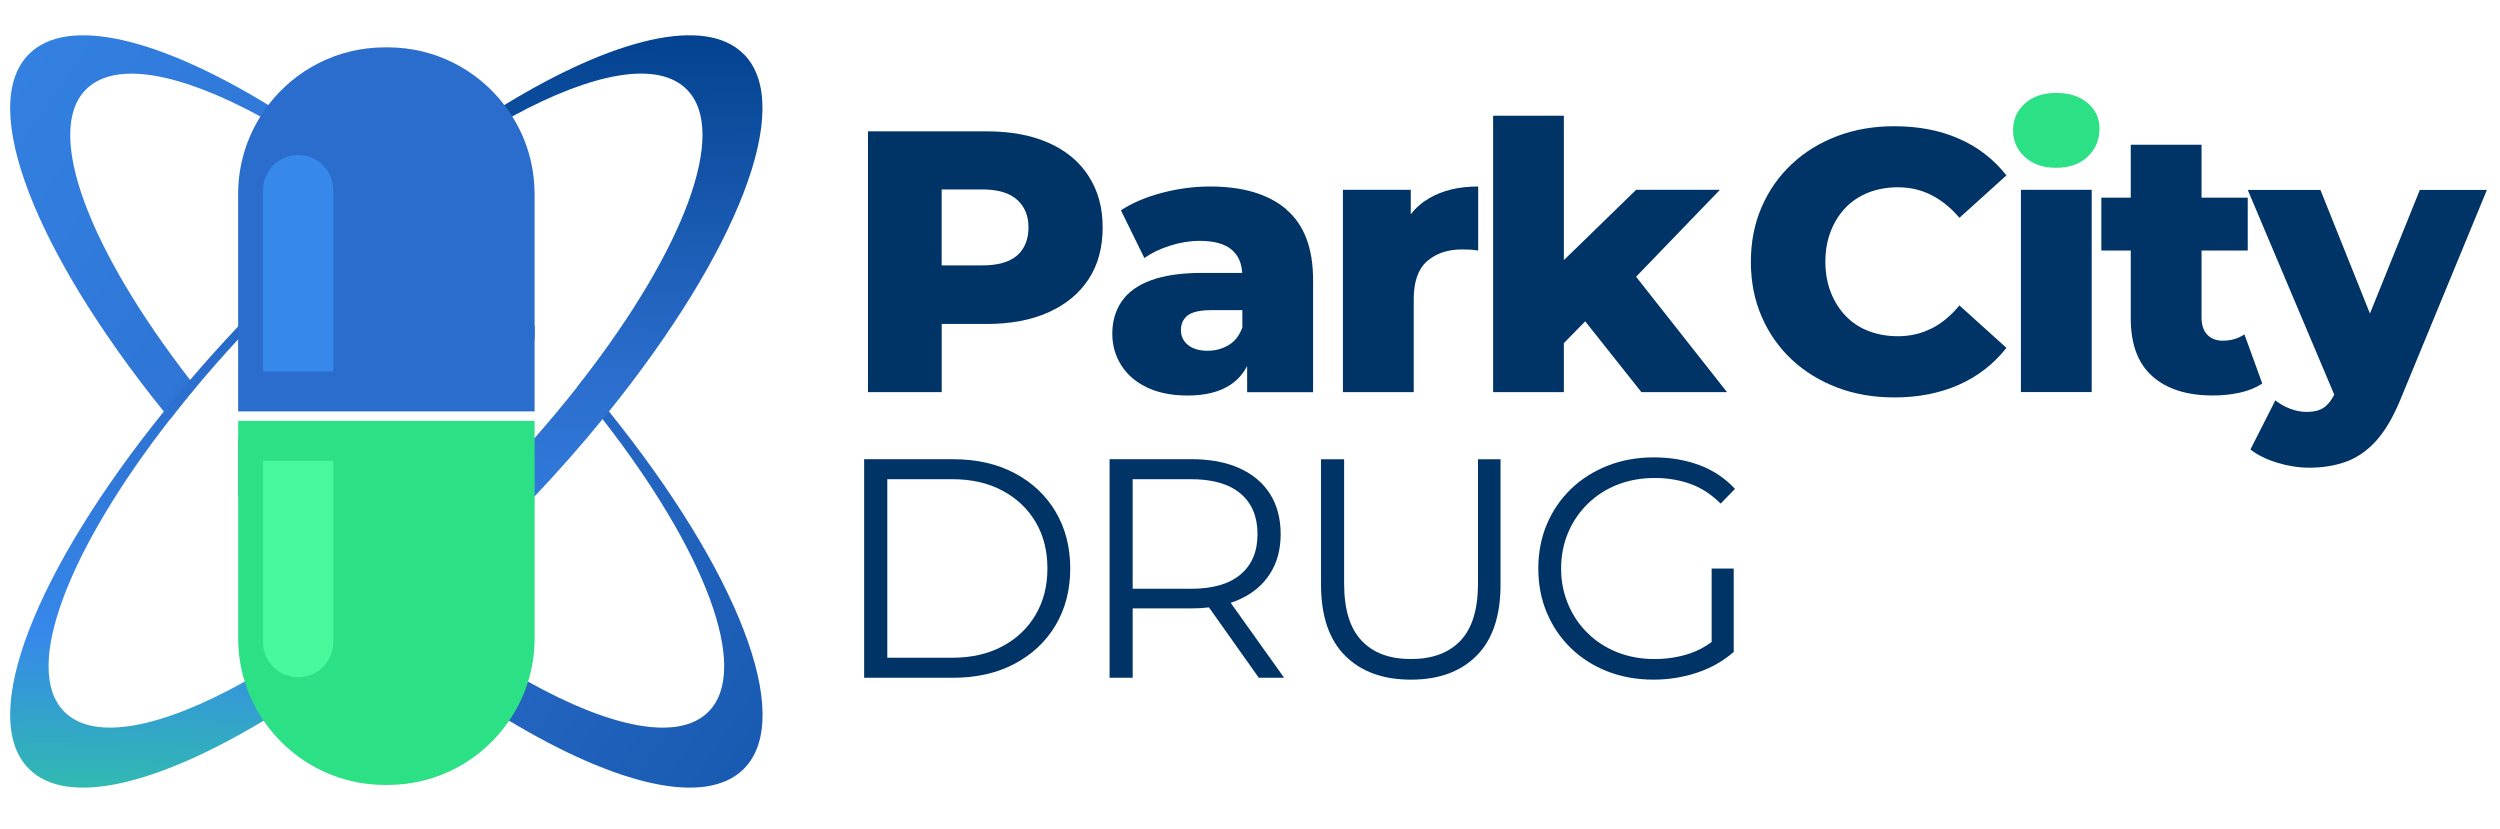 <?xml version="1.0" encoding="UTF-8"?>
<svg id="Layer_1" data-name="Layer 1" xmlns="http://www.w3.org/2000/svg" xmlns:xlink="http://www.w3.org/1999/xlink" viewBox="0 0 542.12 179.74">
  <defs>
    <style>
      .cls-1 {
        fill: #036;
      }

      .cls-1, .cls-2, .cls-3, .cls-4, .cls-5, .cls-6, .cls-7 {
        stroke-width: 0px;
      }

      .cls-2 {
        fill: url(#linear-gradient);
      }

      .cls-3 {
        fill: #2ce085;
      }

      .cls-4 {
        fill: #48f99c;
      }

      .cls-5 {
        fill: url(#linear-gradient-2);
      }

      .cls-6 {
        fill: #2b6dcc;
      }

      .cls-7 {
        fill: #3688ea;
      }
    </style>
    <linearGradient id="linear-gradient" x1="281.51" y1="223.98" x2="-209.06" y2="-110.36" gradientUnits="userSpaceOnUse">
      <stop offset="0" stop-color="#00408c"/>
      <stop offset=".38" stop-color="#2b6dcc"/>
      <stop offset=".67" stop-color="#3688ea"/>
      <stop offset=".96" stop-color="#2ce085"/>
    </linearGradient>
    <linearGradient id="linear-gradient-2" x1="85.38" y1="2.69" x2="81.61" y2="205.71" xlink:href="#linear-gradient"/>
  </defs>
  <g>
    <path class="cls-1" d="m236.08,38.21c-2.02-3.15-4.91-5.56-8.69-7.23-3.76-1.67-8.23-2.5-13.4-2.5h-25.77v56.55h15.99v-14.78h9.78c5.17,0,9.64-.85,13.4-2.54,3.77-1.7,6.67-4.1,8.69-7.2,2.02-3.09,3.03-6.82,3.03-11.18s-1.01-7.96-3.03-11.11Zm-15.55,17.21c-1.67,1.43-4.18,2.13-7.52,2.13h-8.81v-16.47h8.81c3.34,0,5.85.73,7.52,2.21,1.67,1.49,2.5,3.5,2.5,6.03s-.83,4.67-2.5,6.1Z"/>
    <path class="cls-1" d="m278.9,45.36c-3.9-3.29-9.41-4.92-16.52-4.92-3.45,0-6.9.46-10.38,1.37-3.48.91-6.45,2.18-8.93,3.79l5.08,10.35c1.51-1.08,3.36-1.97,5.54-2.67,2.17-.69,4.32-1.05,6.42-1.05,3.23,0,5.58.67,7.06,1.99,1.35,1.2,2.09,2.85,2.2,4.96h-8.71c-4.47,0-8.14.53-11.02,1.58-2.88,1.05-5.01,2.57-6.38,4.57-1.37,1.99-2.06,4.33-2.06,7.02,0,2.48.63,4.75,1.9,6.79,1.26,2.05,3.12,3.66,5.57,4.85,2.45,1.18,5.4,1.78,8.85,1.78,3.82,0,6.91-.76,9.25-2.3,1.58-1.03,2.8-2.4,3.67-4.1v5.68h14.3v-24.32c0-6.95-1.96-12.06-5.86-15.35Zm-9.49,25.61c-.6,1.73-1.57,3-2.95,3.84-1.37.83-2.92,1.25-4.65,1.25s-3.18-.42-4.2-1.25c-1.02-.84-1.53-1.91-1.53-3.2,0-1.4.5-2.47,1.49-3.23,1-.75,2.73-1.13,5.21-1.13h6.62v3.71Z"/>
    <path class="cls-1" d="m320.54,40.44v13.89c-.7-.11-1.32-.18-1.86-.2-.54-.03-1.07-.04-1.62-.04-3.12,0-5.65.84-7.59,2.54-1.95,1.7-2.91,4.46-2.91,8.28v20.12h-15.35v-43.87h14.71v5.31c1.1-1.43,2.47-2.61,4.07-3.53,2.89-1.67,6.39-2.5,10.54-2.5Z"/>
    <polygon class="cls-1" points="374.5 85.03 355.93 85.03 343.75 69.68 339.12 74.4 339.12 85.03 323.78 85.03 323.78 25.09 339.12 25.09 339.12 56.41 354.79 41.16 372.96 41.16 354.78 60.01 374.5 85.03"/>
  </g>
  <g>
    <path class="cls-1" d="m418.84,71.22c-2.2,1.12-4.63,1.69-7.27,1.69-2.31,0-4.44-.38-6.38-1.13-1.94-.74-3.59-1.84-4.96-3.27s-2.45-3.14-3.23-5.13c-.78-1.99-1.17-4.2-1.17-6.62s.39-4.63,1.17-6.62c.77-2,1.86-3.7,3.23-5.13,1.37-1.42,3.03-2.51,4.96-3.27,1.95-.75,4.07-1.13,6.38-1.13,2.64,0,5.06.57,7.27,1.7,2.21,1.13,4.23,2.77,6.06,4.92l10.19-9.2c-2.75-3.5-6.19-6.16-10.31-7.96-4.12-1.81-8.79-2.7-14.01-2.7-4.47,0-8.59.71-12.36,2.13-3.77,1.43-7.06,3.45-9.86,6.07-2.8,2.61-4.97,5.72-6.54,9.32-1.56,3.61-2.34,7.57-2.34,11.88s.78,8.27,2.34,11.88c1.57,3.61,3.74,6.72,6.54,9.33s6.09,4.63,9.86,6.06c3.77,1.43,7.89,2.14,12.36,2.14,5.22,0,9.89-.92,14.01-2.75,4.12-1.83,7.56-4.5,10.31-8l-10.19-9.2c-1.83,2.21-3.84,3.88-6.06,5.01Z"/>
    <path class="cls-3" d="m445.9,36.39c-2.85,0-5.13-.78-6.82-2.34s-2.55-3.5-2.55-5.82.85-4.24,2.55-5.78c1.7-1.54,3.97-2.3,6.82-2.3s5.06.73,6.79,2.18,2.58,3.31,2.58,5.57c0,2.42-.85,4.44-2.54,6.06-1.7,1.62-3.97,2.42-6.83,2.42Z"/>
    <rect class="cls-1" x="438.23" y="41.16" width="15.35" height="43.86"/>
    <path class="cls-1" d="m490.58,83.17c-1.4.91-3.03,1.57-4.89,1.98-1.86.41-3.81.61-5.86.61-5.6,0-9.97-1.39-13.09-4.16-3.13-2.77-4.69-6.96-4.69-12.56v-14.71h-6.38v-11.47h6.38v-11.48h15.35v11.48h10.02v11.47h-10.02v14.46c0,1.68.42,2.94,1.25,3.8.83.86,1.96,1.29,3.36,1.29,1.78,0,3.34-.46,4.69-1.37l3.87,10.66Z"/>
    <path class="cls-1" d="m539.29,41.16l-18.83,45.64c-1.56,3.76-3.31,6.71-5.25,8.85-1.94,2.12-4.1,3.61-6.5,4.48-2.39.86-5.04,1.29-7.95,1.29-2.26,0-4.58-.36-6.95-1.08-2.36-.73-4.31-1.69-5.81-2.87l5.41-10.66c.91.75,1.98,1.36,3.19,1.82,1.21.46,2.41.69,3.59.69,1.73,0,3.06-.38,4-1.13.73-.59,1.4-1.46,1.99-2.61l-18.76-44.4h15.76l10.74,26.81,10.82-26.81h14.55Z"/>
  </g>
  <g>
    <g>
      <path class="cls-2" d="m109.18,63.83c-7.87-7.84-15.84-15.05-23.7-21.51-.56-.45-1.13-.9-1.69-1.37-8.81-7.08-17.43-13.2-25.61-18.18C34.46,8.3,14.66,3.35,6.28,11.73c-11.27,11.26,1.57,43.18,29.24,77.51.44.56.9,1.11,1.37,1.66,1.78-2.28,3.63-4.61,5.59-6.91-.45-.54-.86-1.06-1.26-1.6C19.34,54.16,9.47,28.58,18.65,19.4c6.31-6.33,20.41-3.61,37.82,5.86,7.98,4.32,16.67,10.11,25.61,17.07.58.45,1.15.88,1.71,1.35,7.93,6.28,16.05,13.5,24.03,21.49,2.8,2.79,5.52,5.63,8.12,8.45v-2.82c-2.2-2.32-4.46-4.66-6.76-6.96Zm22.88,25.41c-1.84-2.28-3.72-4.57-5.7-6.85-.4.54-.82,1.06-1.26,1.62,1.95,2.32,3.81,4.61,5.58,6.89,22.13,28.41,32.17,54.21,22.93,63.46-6.47,6.47-21.13,3.49-39.08-6.54-7.5-4.17-15.59-9.57-23.9-16.03-2.26-1.73-4.55-3.57-6.83-5.48-3.83-3.19-7.7-6.58-11.53-10.15-2.64-2.44-5.25-4.97-7.85-7.57-2.55-2.55-4.99-5.08-7.37-7.66h0c-1.87-1.99-3.63-3.96-5.39-5.94v12.64c1.76,1.87,3.54,3.72,5.39,5.57h0c.44.48.89.92,1.36,1.39,4.59,4.6,9.22,8.99,13.86,13.11,1.57,1.4,3.13,2.75,4.68,4.1,2.3,1.96,4.59,3.86,6.85,5.68,9.15,7.41,18.16,13.72,26.6,18.8,23.28,13.99,42.64,18.7,50.89,10.45,11.26-11.26-1.58-43.19-29.22-77.49Z"/>
      <path class="cls-5" d="m82.08,42.32c-3.26,2.68-6.54,5.48-9.82,8.4-4.64,4.13-9.27,8.52-13.86,13.11-.47.47-.92.92-1.36,1.39h0c-1.85,1.85-3.63,3.71-5.39,5.57-3.63,3.86-7.14,7.73-10.42,11.6.4.54.81,1.06,1.26,1.6,2.88-3.47,5.94-6.94,9.15-10.41,1.76-1.91,3.54-3.78,5.39-5.69h0c.88-.92,1.79-1.82,2.69-2.73,4.17-4.17,8.36-8.11,12.53-11.82,3.85-3.44,7.71-6.67,11.53-9.67-.56-.47-1.13-.9-1.71-1.35Zm79.19-30.59c-8.38-8.38-28.18-3.44-51.9,11.04-8.16,4.98-16.79,11.08-25.59,18.18-.56.47-1.13.9-1.71,1.37-3.26,2.68-6.54,5.48-9.82,8.4-4.64,4.13-9.27,8.52-13.86,13.11-.47.47-.92.92-1.36,1.39h0c-1.85,1.85-3.63,3.71-5.39,5.57-3.63,3.86-7.14,7.73-10.42,11.6-1.98,2.28-3.88,4.57-5.7,6.85C7.85,123.54-4.99,155.47,6.28,166.73c8.24,8.25,27.6,3.54,50.88-10.45,8.47-5.07,17.48-11.42,26.63-18.8,2.26-1.85,4.55-3.72,6.83-5.7,6.19-5.28,12.39-11.02,18.56-17.19,2.3-2.3,4.56-4.63,6.76-6.96,5.27-5.58,10.2-11.19,14.73-16.74.47-.55.91-1.1,1.38-1.66,27.64-34.33,40.48-66.25,29.22-77.51Zm-34.92,70.66c-.4.54-.82,1.06-1.26,1.62-2.86,3.63-5.92,7.3-9.15,10.97-3.99,4.55-8.27,9.1-12.78,13.61-6.42,6.43-12.95,12.37-19.37,17.71-2.3,1.91-4.59,3.75-6.85,5.5-1.58,1.22-3.13,2.39-4.68,3.54-4.53,3.33-8.99,6.34-13.27,9.01-2.02,1.22-3.98,2.39-5.94,3.46-17.98,10.03-32.62,13.02-39.09,6.54-9.24-9.24.8-35.05,22.93-63.46,1.78-2.28,3.63-4.61,5.59-6.91,2.88-3.47,5.94-6.94,9.15-10.41,1.76-1.91,3.54-3.78,5.39-5.69h0c.88-.92,1.79-1.82,2.69-2.73,4.17-4.17,8.36-8.11,12.53-11.82,3.85-3.44,7.71-6.67,11.53-9.67.56-.49,1.13-.92,1.69-1.35,8.96-6.98,17.64-12.75,25.63-17.07,17.38-9.47,31.51-12.17,37.82-5.86,9.18,9.18-.69,34.76-22.57,62.99Zm-44.27-40.06c-3.26,2.68-6.54,5.48-9.82,8.4-4.64,4.13-9.27,8.52-13.86,13.11-.47.47-.92.92-1.36,1.39h0c-1.85,1.85-3.63,3.71-5.39,5.57-3.63,3.86-7.14,7.73-10.42,11.6.4.54.81,1.06,1.26,1.6,2.88-3.47,5.94-6.94,9.15-10.41,1.76-1.91,3.54-3.78,5.39-5.69h0c.88-.92,1.79-1.82,2.69-2.73,4.17-4.17,8.36-8.11,12.53-11.82,3.85-3.44,7.71-6.67,11.53-9.67-.56-.47-1.13-.9-1.71-1.35Z"/>
    </g>
    <g>
      <path class="cls-3" d="m115.93,91.26v47.14c0,3.28-.49,6.43-1.42,9.42-.95,3.04-2.33,5.9-4.12,8.47-5.7,8.4-15.36,13.92-26.29,13.92h-.64c-10.93,0-20.57-5.52-26.29-13.92-1.77-2.57-3.15-5.43-4.1-8.47-.93-2.99-1.42-6.14-1.42-9.42v-47.14h64.3Z"/>
      <path class="cls-6" d="m115.93,42.1v47.11H51.64v-47.11c0-6.21,1.77-11.97,4.83-16.85.53-.86,1.11-1.69,1.71-2.48,5.81-7.6,14.97-12.5,25.27-12.5h.64c10.31,0,19.47,4.9,25.27,12.5.62.8,1.2,1.62,1.73,2.48,3.06,4.88,4.83,10.64,4.83,16.85Z"/>
    </g>
    <g>
      <path class="cls-4" d="m57.04,99.93v39.33c0,4.2,3.41,7.61,7.61,7.61s7.61-3.41,7.61-7.61v-39.33h-15.23Z"/>
      <path class="cls-7" d="m72.26,80.55v-39.33c0-4.2-3.41-7.61-7.61-7.61s-7.61,3.41-7.61,7.61v39.33h15.23Z"/>
    </g>
  </g>
  <g>
    <path class="cls-1" d="m228.9,110.95c-2.12-3.56-5.09-6.35-8.91-8.36-3.81-2.01-8.25-3.01-13.31-3.01h-19.29v47.39h19.29c5.05,0,9.49-1,13.31-3.02,3.81-2.01,6.78-4.8,8.91-8.36,2.11-3.56,3.18-7.68,3.18-12.32s-1.06-8.76-3.18-12.32Zm-4.34,22.38c-1.71,2.91-4.11,5.19-7.21,6.83-3.09,1.65-6.73,2.47-10.93,2.47h-14.01v-38.72h14.01c4.2,0,7.84.82,10.93,2.47,3.1,1.65,5.5,3.91,7.21,6.8,1.72,2.89,2.57,6.26,2.57,10.09s-.85,7.14-2.57,10.06Z"/>
    <path class="cls-1" d="m266.87,130.71c.64-.2,1.25-.44,1.84-.7,2.89-1.29,5.11-3.14,6.66-5.56,1.56-2.41,2.34-5.28,2.34-8.63s-.78-6.35-2.34-8.77c-1.55-2.41-3.77-4.26-6.66-5.55-2.89-1.28-6.34-1.93-10.36-1.93h-17.74v47.39h5.01v-15.03h12.73c1.33,0,2.6-.07,3.81-.22l10.8,15.25h5.49l-11.59-16.26Zm-8.66-3.04h-12.59v-23.76h12.59c4.74,0,8.34,1.04,10.8,3.12,2.45,2.08,3.68,5,3.68,8.8s-1.23,6.66-3.68,8.74c-2.46,2.08-6.07,3.11-10.8,3.11Z"/>
    <path class="cls-1" d="m320.5,99.59v26.94c0,5.6-1.27,9.73-3.79,12.39-2.53,2.67-6.12,3.99-10.76,3.99s-8.17-1.32-10.69-3.99c-2.53-2.66-3.79-6.79-3.79-12.39v-26.94h-5.01v27.15c0,6.81,1.74,11.95,5.21,15.43,3.48,3.49,8.24,5.21,14.29,5.21s10.79-1.73,14.25-5.21c3.46-3.48,5.18-8.62,5.18-15.43v-27.15h-4.88Z"/>
    <path class="cls-1" d="m371.14,123.28h4.81v18.08c-2.25,1.99-4.9,3.49-7.92,4.5-3.02,1.01-6.19,1.52-9.47,1.52-3.61,0-6.94-.6-9.99-1.79-3.05-1.2-5.69-2.88-7.92-5.04s-3.97-4.72-5.21-7.66c-1.24-2.93-1.86-6.14-1.86-9.61s.62-6.68,1.86-9.61c1.24-2.93,2.99-5.48,5.25-7.66,2.25-2.16,4.91-3.84,7.95-5.03,3.05-1.2,6.37-1.8,9.98-1.8s6.92.57,9.92,1.69c3.01,1.13,5.56,2.85,7.69,5.14l-3.11,3.19c-2-1.99-4.18-3.41-6.57-4.27-2.39-.85-4.96-1.28-7.71-1.28-2.94,0-5.63.49-8.09,1.45-2.46.97-4.61,2.35-6.43,4.13-1.83,1.79-3.25,3.86-4.26,6.24-1.01,2.36-1.53,4.97-1.53,7.81s.52,5.39,1.53,7.78,2.43,4.49,4.26,6.27c1.83,1.79,3.97,3.16,6.43,4.13,2.46.97,5.13,1.45,8.02,1.45,2.71,0,5.27-.4,7.69-1.21,1.66-.56,3.23-1.39,4.71-2.48v-15.94Z"/>
  </g>
</svg>